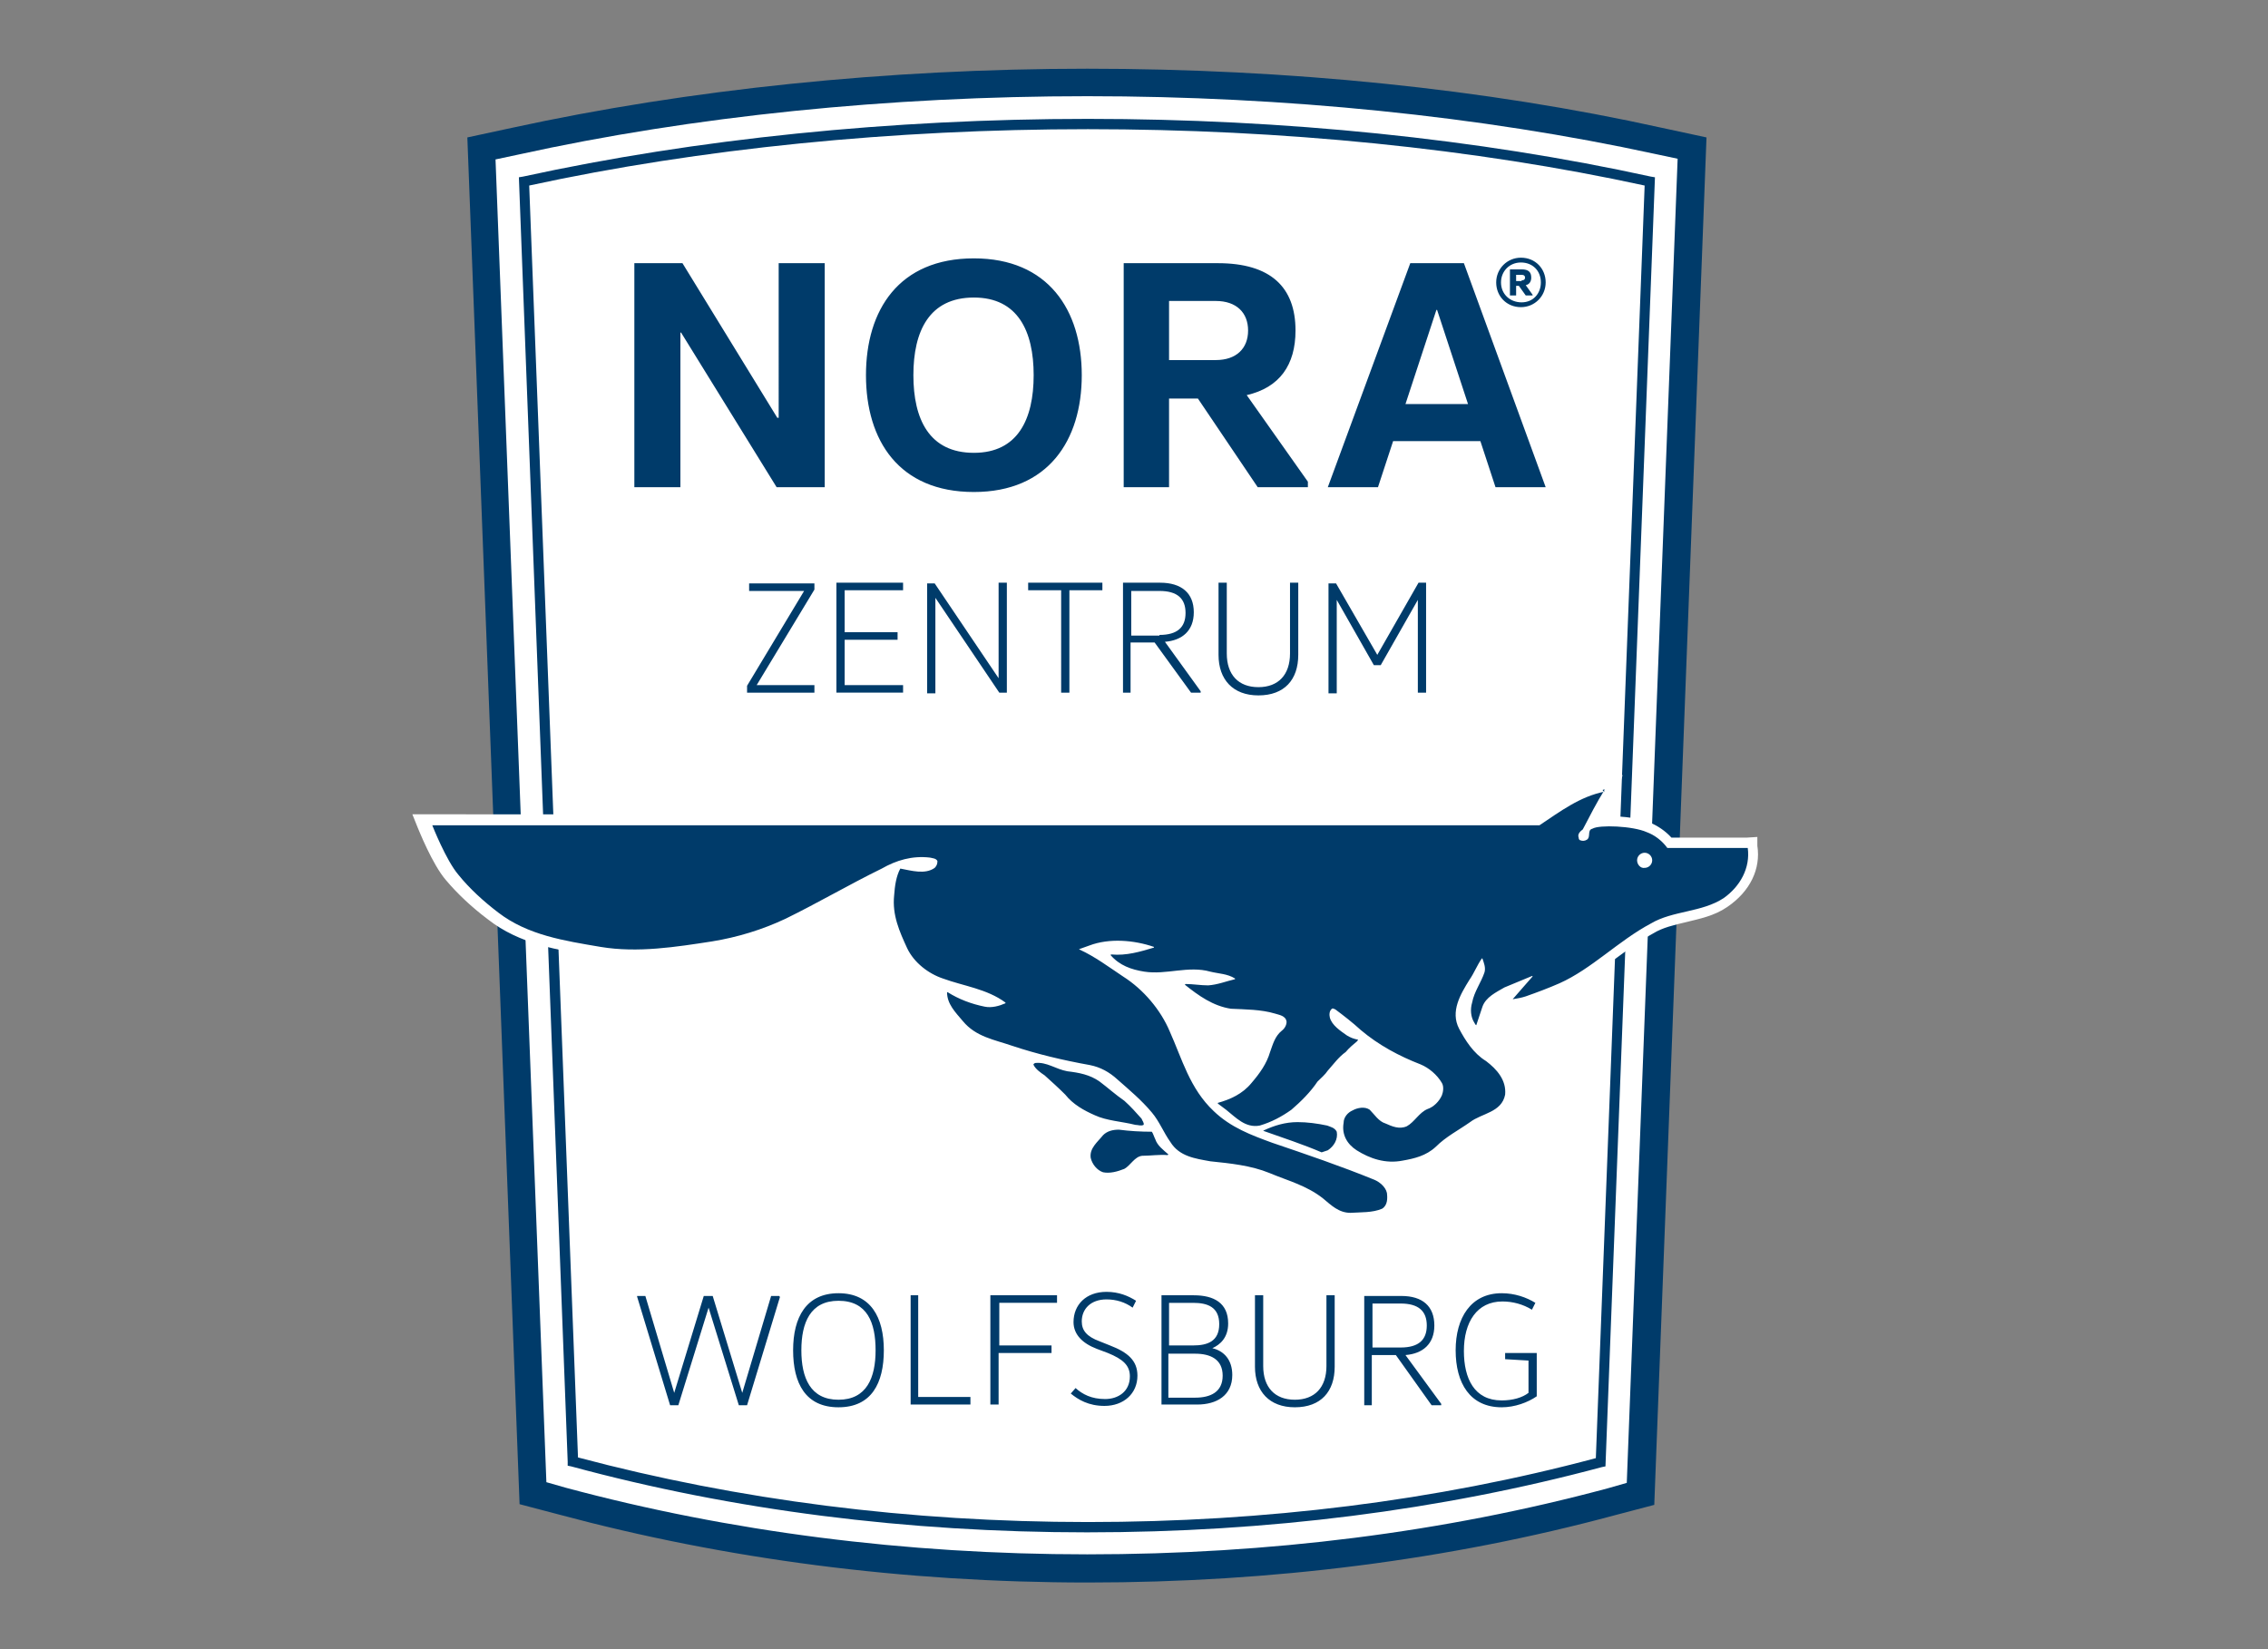 <svg xmlns="http://www.w3.org/2000/svg" xmlns:xlink="http://www.w3.org/1999/xlink" viewBox="-60 -10 330 240"><rect x="-60" y="-10" width="330" height="240" fill="#808080" stroke="none"/><path fill="#fff" d="M178.1 117.5zm15-3.5l-.4.3c0-.2-.1-.3-.1-.3h.5z"/><defs><path id="a" d="M0 0h195.8v220.3H0z"/></defs><clipPath id="b"><use xlink:href="#a" overflow="visible"/></clipPath><path fill="#fff" d="M98.2 218.3c-26.7 0-52.4-3.3-76.4-9.8l-4.3-1.2L10 11.6l4.9-1.1C40.5 5 69.3 2 98.2 2s57.6 2.9 83 8.5l4.9 1.1-7.5 195.9-4.3 1.1c-23.8 6.4-49.5 9.7-76.1 9.7" clip-path="url(#b)"/><path fill="#003b6a" d="M98.2 4c28.7 0 57.3 2.9 82.6 8.4l3.3.7-7.4 192.7-2.8.8c-23.8 6.4-49.2 9.6-75.7 9.6s-52.1-3.3-75.9-9.7l-2.8-.8-7.4-192.5 3.3-.7C40.8 6.9 69.4 4 98.2 4m0-4c-29.1 0-58 3-83.7 8.6L8 10l7.6 198.9 5.7 1.5c24.2 6.5 50.1 9.9 77 9.9 26.8 0 52.6-3.3 76.7-9.8l5.7-1.5 7.6-199-6.5-1.4C156.1 2.9 127.3 0 98.2 0" clip-path="url(#b)"/><defs><path id="c" d="M0 0h195.8v220.3H0z"/></defs><clipPath id="d"><use xlink:href="#c" overflow="visible"/></clipPath><path fill="#003b6a" d="M98.2 213c-26.2 0-51.5-3.2-75.1-9.6l-.5-.1v-.6L15.5 15.8l.6-.1c25.2-5.5 53.6-8.4 82.2-8.4 28.5 0 56.8 2.9 81.9 8.4l.6.1-7.2 187.6-.5.1c-23.5 6.3-48.7 9.5-74.9 9.5m-74.1-10.9c23.3 6.2 48.2 9.4 74.2 9.4 25.8 0 50.7-3.1 73.9-9.3L179.3 17c-24.8-5.4-52.8-8.2-81-8.2C70 8.8 41.9 11.6 17 17l7.1 185.1z" clip-path="url(#d)"/><defs><path id="e" d="M0 0h195.8v220.3H0z"/></defs><clipPath id="f"><use xlink:href="#e" overflow="visible"/></clipPath><path fill="#fff" d="M195.7 113.1v-1.3l-1.6.1h-10.9c-.9-1-2-1.7-3.1-2.2-1.8-.8-5.3-1-7-.9.6-1 1.1-2.1 1.8-3.1l.5-.9.7-2-1.8.4-1 .2c-.3.1-.5.1-.7.2-3.4.7-6.1 2.5-8.8 4.4-.3.2-.5.4-.8.6l-163-.1.8 2c.1.2 2.1 5.3 4.1 7.6 1.6 1.9 3.7 3.9 6.1 5.7 4.6 3.6 10.2 4.5 15.6 5.3 1.5.2 3.1.4 4.9.4 4.1 0 8.1-.6 11.8-1.2 3.8-.6 7.5-1.8 11.1-3.5 2.4-1.1 4.7-2.4 7-3.6 2.3-1.2 4.6-2.5 6.9-3.6-.2.8-.3 1.6-.3 2.5-.3 3.3 1 6.1 2.1 8.5 1.1 2.2 3.3 4.1 5.7 5v.8c.1 2.1 1.3 3.5 2.4 4.8l.2.3c.2.3.5.5.7.8.2.2.5.4.7.6 1.5 1.1 3.3 1.7 4.8 2.1.5.2 1 .3 1.6.5.9.3 1.7.5 2.6.8-.1.4-.1.8.1 1.2l.1.2c.5.8 1.2 1.3 1.9 1.8h.1c.7.7 1.5 1.4 2.2 2.1l.6.6c1.3 1.6 3.1 2.5 4.8 3.3.3.2.6.3.9.4l-.3.3c-.1.2-.3.3-.4.5-.7.8-1.7 1.8-1.8 3.3v.8c.2 1.1.9 2.1 1.8 2.8.3.2.6.4.9.5l.3.1c1.2.2 2.5-.1 3.9-.6l.2-.1c.6-.3 1-.7 1.3-1.1.2-.2.5-.5.7-.6.5 0 1-.1 1.4-.1.7-.1 1.3-.1 1.9-.1h.7l.5-.4c1.3.7 2.8 1 4.1 1.2l.5.1c2.6.2 5.6.5 8.2 1.6.6.2 1.2.5 1.8.7 2 .8 4 1.5 5.6 2.8l.4.3c1.1.9 2.5 2.1 4.5 2.1h.8c1.4 0 3-.1 4.5-.7l.1-.1c.5-.3.8-.6 1-1 .6-1 .5-2.2.5-2.7v-.2c-.3-1.4-1.6-2.5-2.7-3 0 0-2.5-1-3.9-1.5-.2-.1-1.6-.6-1.6-.6l.5-.5c.3.4.7.7 1.2 1 .3.2.8.5.8.5l3 1.2h-.1c1.4.3 2.7.3 4 .1 1.7-.3 3.8-.8 5.6-2.5 1-1 2.1-1.7 3.4-2.5.5-.3.9-.6 1.4-.9.4-.3 1-.6 1.6-.8.7-.3 1.5-.7 2.2-1.2.2-.1.4-.3.6-.5.6-.6 1.1-1.4 1.3-2.4v-.2c.2-2.2-1-4.3-3.4-6.2l-.1-.1c-.9-.6-1.7-1.4-2.4-2.5l1.2.4 1.4-4.2c.2-.6.8-1 1.6-1.4v1l1.5.4.9-.2c.4-.1.9-.2 1.4-.3h.1c1.4-.5 3-1.1 5-1.9 2.8-1.2 5.3-3 7.7-4.8 1.9-1.4 3.8-2.8 5.8-3.9 1.3-.8 3-1.2 4.7-1.6 2-.5 4.1-.9 6-2.2 3.4-2.3 4.9-5.6 4.4-8.9m-2.6.9l-.4.3c0-.2-.1-.3-.1-.3h.5zm-95.7 35.4c-.4-.3-.9-.7-1.2-1.1l-.1-.2-.8-.8c1.5.2 2.8.4 3.8 1.2.3.3.7.5 1 .8.8.7 1.7 1.3 2.5 2l.4.4c-1.1-.2-2.2-.4-3.1-.8-.8-.4-1.7-.9-2.5-1.5m8.8 7.3h-.2c-1.2.1-2 .9-2.6 1.5-.2.2-.4.4-.6.5-.5.2-.9.3-1.3.4-.3 0-.6.1-.8.1-.3-.2-.6-.5-.6-.8v-.1c0-.3.3-.7.9-1.4l.5-.5c.1-.1.2-.2.4-.2.2-.1.4-.1.8-.1.5 0 1.1.1 1.6.1.7 0 1.5.1 2.2.1 0 .1.1.2.1.3 0 .1.1.1.1.2-.1-.1-.3-.1-.5-.1m4.9-22.4c2.1 1.8 4.5 3.4 7.6 3.9.6 0 1.2.1 1.8.1 1.6.1 3 .2 4.3.6.1 0 .2 0 .2.1h.1c-1.1 1-1.5 2.3-1.9 3.4l-.1.3c-.4 1.3-1.2 2.6-2.4 4-.9 1.1-2.2 1.9-4.2 2.4l-.5.2c-1.7-2.1-2.7-4.5-3.7-7-.4-1-.8-1.9-1.2-2.8-1-2.4-2.7-4.7-4.6-6.5 1.1.1 2.4 0 3.6-.1l-.4.4 1.4 1zm37.2 13.9c0 .1 0 .3-.1.5-.2.5-.8 1-1.2 1.2h-.1c-1 .4-1.7 1.1-2.2 1.7-.3.4-.7.7-1 .9-.3.2-1-.1-1.6-.4l-.3-.1c-.3-.1-.7-.5-1.1-.9-.2-.3-.5-.5-.7-.8l-.2-.1c-.5-.4-1.2-.6-1.9-.6s-1.5.2-2.1.5c-1 .5-1.7 1.4-2 2.4-.1 0-.2-.1-.3-.1h-.1c-1.3-.3-2.6-.5-3.9-.5 1.3-1.2 2.3-2.3 3.1-3.5.1-.1.3-.2.4-.4.4-.4.8-.8 1.2-1.3l.2-.3c.6-.8 1.3-1.6 2-2.1l.2-.1.1-.2c.4-.5.9-.9 1.4-1.3l.4-.3v-.1c2.1 1.5 4.5 2.7 7.4 3.9.9.4 1.9 1.2 2.4 2m-15.7 7.1c.1 0 .2.1.3.1-.1.2-.3.5-.6.8-1.2-.5-2.3-.9-3.5-1.3h.5l-2.5-.2 2.5.2c.5 0 1 0 1.5.1.6 0 1.3.1 1.8.3m57.3-36c-1.4.9-3.2 1.3-5 1.7-1.9.4-3.8.9-5.5 1.9-2.2 1.2-4.2 2.7-6.1 4.1-2.4 1.8-4.6 3.4-7 4.5-.6.2-1.1.4-1.6.6l.2-.2-.7-1-.1-.2-1.1.9-.6-1.4-4.1 1.7-.2.1-.6.3c-.2.1-.4.2-.6.4.2-.4.3-.8.4-1.2v-.1c.2-1.1-.1-2.2-.3-2.9l-.3-.6-.9-.4h-1l-.9 1v.1c-.3.5-.5.9-.7 1.3-.2.5-.5.9-.8 1.3-1.2 1.8-3.4 5.2-1.6 8.6 1.2 2.5 2.6 4.1 4.3 5.3 1.5 1.2 2.3 2.3 2.2 3.5-.2.7-.7 1.1-1.7 1.5-.2.1-.4.2-.7.3-.7.3-1.5.7-2.1 1.1-.4.3-.9.6-1.3.9-1.3.8-2.7 1.7-3.9 2.9-1 1-2.3 1.3-4 1.6-1.8.4-3.7-.1-5.6-1.3-.4-.3-1-.8-1.2-1.6-.1-.3-.1-.6 0-.9v-.1c0-.2.2-.5.5-.6.3-.1.7-.2.9-.2.1.1.3.3.4.5.5.6 1.2 1.4 2.3 1.8l.1.1c.6.3 1.5.7 2.5.7.3 0 .5 0 .8-.1.1 0 .2-.1.3-.1h-.1.1c.2-.1.4-.1.5-.2.8-.4 1.3-1 1.8-1.5.4-.4.7-.8 1-.9 1.3-.4 2.4-1.5 3-2.9.3-.8.5-2.1-.1-3.1-.1-.2-.3-.4-.4-.6-.9-1.2-2.1-2.2-3.4-2.7-3.4-1.3-6-2.8-8.2-4.7-1.2-1.1-2.5-2.1-3.8-3.1l-.1-.1c-.7-.4-1.4-.5-2-.2l-.3.2c-.5.4-1.1 1.3-.8 2.8v.1c.5 1.5 1.8 2.5 2.8 3.2l-.2.2c-1 .7-1.8 1.7-2.4 2.5l-.3.4-.1.2c-.1.2-.4.5-.7.8l-.6.6-.2.2c-.8 1.2-1.9 2.5-3.4 3.7-1.2.9-2.6 1.6-4 2-1 .1-1.8-.5-2.8-1.3 1.1-.5 2.2-1.3 3.1-2.4 1.5-1.7 2.5-3.3 3-5l.1-.3c.3-.9.6-1.7 1.2-2.3.3-.3 1.1-1.1 1.2-2.3v-.2c0-.3-.1-.6-.2-.8-.5-1.1-1.7-1.5-2.3-1.6-.1 0-.2-.1-.3-.1-1.7-.5-3.4-.6-5.1-.7-.6 0-1.1-.1-1.6-.1-.7-.1-1.3-.3-2-.6.6-.1 1.2-.3 1.8-.5l.9-.3 1.1-.4v-1.9l-.7-.4c-1.1-.7-2.2-.9-3.2-1.1-.3-.1-.6-.1-.9-.2-.9-.2-1.8-.4-2.8-.4-1 0-2 .1-2.9.2-1.5.2-2.8.3-4.1.1h-.3c.7-.2 1.3-.4 1.8-.5l1-.3.1-.6.9-1.3-1.9-.6c-3.1-1.1-6.6-1.3-9.4-.5.3-.1.7-.2 1-.2-.7.1-1.4.3-2 .5l-1.4.5c-.6.2-1.1.7-1.1 1.4v1.1l1 .4c1.7.7 3.3 1.8 5 3 .4.3.7.5 1.1.8 2.7 1.7 5 4.5 6.3 7.4.4.9.8 1.8 1.1 2.7 1.3 3.2 2.7 6.6 5.6 9.3 2.5 2.5 5.6 3.6 8.5 4.8l.6.2c5.3 1.8 10 3.4 14.8 5.4.5.2.8.5.9.7v.4l.4.3c-.2 0-.4 0-.4.1-.9.3-2 .4-3.1.4h-.7c-.9 0-1.7-.7-2.6-1.4l-.4-.4c-2-1.6-4.3-2.4-6.5-3.2-.6-.2-1.2-.4-1.7-.7-3-1.2-6.2-1.5-9-1.7l-.4-.1c-1.9-.3-3.6-.6-4.4-2-.4-.5-.7-1.1-1-1.6-.5-.9-1.1-1.9-1.8-2.8-1.2-1.4-2.6-2.7-4-3.9-.4-.3-.8-.7-1.1-1-1.5-1.3-3.1-2.2-4.8-2.5-4-.7-7.7-1.6-11.1-2.8-.6-.2-1.1-.4-1.7-.5-.8-.2-1.6-.5-2.3-.8-.2-.1-.4-.2-.7-.3 0 0-.1 0-.1-.1-.2-.1-.3-.2-.5-.3-.1 0-.1-.1-.2-.1-.2-.1-.3-.2-.4-.3-.1 0-.1-.1-.2-.1-.2-.2-.4-.4-.5-.6l-.1-.1-.3-.3c.6.3 1.2.6 2.1.7.4.1.8.1 1.3.1v.7l1.3-.9c.5-.1.9-.3 1.4-.5l1-.6-.1-.5h-.5l-1.1-.3 2-.1-.5-.4-.1-.5-.5-.4c-2.2-1.6-4.6-2.3-7-2.9-.8-.2-1.6-.4-2.3-.7-.1 0-.2-.1-.3-.1-1.8-.6-3.5-2-4.3-3.6-1-2.3-2-4.4-1.8-7 0-.9.1-1.6.3-2.3.6.1 1.3.2 2.1.2 1.1 0 2.1-.3 2.9-.8l.2-.1c.5-.5.8-1.2.9-1.8h.4s-.1-.3-.4-.6l-.2-.4.1.2c-.3-.4-.5-.8-.5-.8-.5-.5-1.1-.6-1.4-.7l-.3-.1h-.2c-2.7-.3-5.3.3-7.8 1.8-2.4 1.2-4.8 2.4-7.1 3.7-2.2 1.2-4.6 2.5-6.9 3.6-3.3 1.5-6.8 2.6-10.3 3.2-3.5.5-7.4 1.2-11.3 1.2-1.6 0-3.1-.1-4.4-.3-5-.8-10.2-1.6-14.2-4.8-2.2-1.7-4.1-3.5-5.6-5.3-.9-1.1-1.9-3.1-2.7-4.8h159.3l.4-.3c.4-.3.8-.5 1.2-.8 1.3-.8 3.3-2.4 4.9-3.5-.2.3-.2 1-.4 1.3-.3.5-.5 1-.8 1.5-.4.3-.9.9-1 1.6 0-.2-.1.2 0 .7.1.7.5 1.3 1.1 1.6.3.2.6.2 1 .2.5 0 1-.2 1.5-.5.7-.5.9-1.1.9-1.6.3 0 .8-.1 1.5-.1 1.8 0 3.9.3 4.8.7.1 0 .2.1.4.2 0 0 .5.2.9.6.4.4 1.8 3.5 1.8 2.1 0-.2 0-.4-.1-.6.5.2 1.3.2 2.4.2h8.4v.5c-.2 1.8-1.2 3.2-2.7 4.2m-11.8-1.8z" clip-path="url(#f)"/><path fill="#fff" d="M179.3 113.6c-.8 0-1.5.7-1.5 1.5s.7 1.5 1.5 1.5 1.5-.7 1.5-1.5-.6-1.5-1.5-1.5" clip-path="url(#f)"/><path fill="#003b6a" d="M161.3 27.5c2.1 0 3.6 1.6 3.6 3.6s-1.6 3.6-3.6 3.6c-2.1 0-3.6-1.6-3.6-3.6s1.6-3.6 3.6-3.6zm.1 6.5c1.7 0 2.8-1.3 2.8-2.9 0-1.7-1.2-2.9-2.9-2.9s-2.9 1.3-2.9 2.9c0 1.7 1.3 2.9 3 2.9zm-1.7-1v-3.8h1.7c1 0 1.4.4 1.4 1.2 0 .6-.3 1-.8 1.1l1 1.4v.1h-1l-1-1.4h-.4V33h-.9zm1.7-2.2c.4 0 .5-.2.5-.4s-.1-.4-.5-.4h-.8v.9h.8zm-108.1 20V28.3H60v32.6h-7L39.1 38.4H39v22.5h-6.7V28.3h7l13.8 22.5h.2zm28.4 10.8c-10.9 0-15.7-7.5-15.7-17s4.8-17 15.7-17c10.8 0 15.7 7.5 15.7 17s-4.9 17-15.7 17zm0-5.7c6.4 0 8.7-4.9 8.7-11.3s-2.3-11.3-8.7-11.3c-6.5 0-8.8 4.9-8.8 11.3s2.3 11.3 8.8 11.3zm21.8 5V28.3h13.7c7.7 0 11.3 3.5 11.3 9.8 0 5-2.3 8.3-7.1 9.4l8.9 12.6v.8H123L114.3 48h-4.2v12.9h-6.6zm13.4-18.5c3 0 4.7-1.7 4.7-4.3 0-2.6-1.7-4.3-4.7-4.3h-6.8v8.6h6.8zm48 18.5h-7.3l-2.2-6.7h-12.7l-2.2 6.7h-7.3l12-32.6h7.8l11.9 32.6zM149 35.1l-4.5 13.7h9.1l-4.5-13.7h-.1zM58.5 74.8v1l-8.4 13.9h8.4v1.1h-9.8v-1L57 76h-8v-1.1h9.5zm12.9 0v1.1h-8.5V82h7.7v1.1h-7.7v6.6h8.5v1.1h-9.7v-16h9.7zm13.9 13.9V74.8h1.2v16h-1.1L76.1 77v13.9h-1.2v-16H76l9.3 13.8zm15.1-13.9v1.1h-4.8v14.9h-1.2V75.9h-4.8v-1.1h10.8zm3 16v-16h5.4c3.1 0 4.9 1.5 4.9 4.3 0 2.7-1.7 4.1-4.2 4.3l5.2 7.2v.2h-1.4l-5.3-7.3h-3.5v7.3h-1.1zm5.3-8.4c2.6 0 3.8-1.1 3.8-3.2s-1.2-3.2-3.8-3.2h-4.1v6.5h4.1zm9.8-7.6v10.3c0 3.1 1.7 4.9 4.6 4.9 2.9 0 4.6-1.8 4.6-4.9V74.8h1.2v10.5c0 3.6-2 5.9-5.8 5.9-3.7 0-5.8-2.3-5.8-5.9V74.8h1.2zm21.9 10.5l6-10.5h1.1v16h-1.2V77.3l-5.4 9.5h-1l-5.4-9.5v13.6h-1.2v-16h1.1l6 10.4zm-86.9 93.4l-4.8 15.8h-1.2l-4.4-14.2-4.4 14.2h-1.2l-4.8-15.8v-.1h1.2l4.2 14.1 4.3-14.1h1.3l4.3 14.1 4.2-14.1h1.2v.1zm8.5 16.1c-4.8 0-6.6-3.5-6.6-8.3 0-4.8 1.9-8.3 6.6-8.3s6.6 3.5 6.6 8.3c0 4.8-1.8 8.3-6.6 8.3zm0-1.1c4.1 0 5.4-3.2 5.4-7.2s-1.2-7.2-5.4-7.2c-4.1 0-5.4 3.2-5.4 7.2s1.3 7.2 5.4 7.2zm11.6-15.2v14.8h7.6v1.1h-8.7v-15.9h1.1zm20.2 0v1.1h-8.4v6.2H93v1.1h-7.7v7.5h-1.2v-15.9h9.7zm2.7 13.5c1 .9 2.3 1.6 4.3 1.6 1.9 0 3.6-1.1 3.6-3.3 0-1.6-1-2.5-3.2-3.4l-1.6-.6c-2.1-.8-3.4-2.1-3.4-3.9 0-2.5 1.8-4.4 4.8-4.4 1.8 0 3.2.6 4.3 1.3l-.5 1c-1.1-.8-2.4-1.2-3.8-1.2-2.3 0-3.6 1.4-3.6 3.2 0 1.3.7 2.2 2.6 2.9l1.5.6c2.6 1 4 2.2 4 4.4 0 2.6-2 4.4-4.8 4.4-2.3 0-3.8-.9-4.9-1.8l.7-.8zm17.2-13.5c2.9 0 5 1.1 5 4.1 0 2.1-1.2 3.1-2.3 3.6 1.7.4 2.9 1.7 2.9 3.9 0 3-2.3 4.3-5.1 4.3H109v-15.9h4.7zm-3.6 7.3h3.5c2.1 0 3.8-.6 3.8-3.1s-1.7-3.1-3.8-3.1h-3.5v6.2zm0 7.6h3.8c2.2 0 4-.8 4-3.2 0-2.4-1.8-3.2-4-3.2H110v6.4zm13.7-14.9v10.3c0 3.1 1.7 4.9 4.6 4.9 2.9 0 4.6-1.8 4.6-4.9v-10.3h1.2v10.4c0 3.6-2 5.9-5.8 5.9-3.7 0-5.8-2.3-5.8-5.9v-10.4h1.2zm14.7 16v-15.9h5.4c3.1 0 4.8 1.5 4.8 4.3 0 2.7-1.7 4.1-4.2 4.3l5.2 7.1v.2h-1.4l-5.2-7.3h-3.5v7.3h-1.1zm5.3-8.4c2.6 0 3.8-1.1 3.8-3.2s-1.2-3.2-3.8-3.2h-4.1v6.4h4.1zm19.8.8v6.3c-1.3.9-3.2 1.6-5.1 1.6-4.6 0-6.7-3.5-6.7-8.3 0-4.7 2.2-8.3 6.7-8.3 1.9 0 3.6.6 4.9 1.4l-.5 1c-1.3-.8-2.8-1.2-4.3-1.2-3.7 0-5.6 3-5.6 7.2 0 4 1.5 7.2 5.5 7.2 1.6 0 3-.4 3.9-1.1V188l-3.4-.2v-.9h4.6z"/><defs><path id="g" d="M0 0h195.8v220.3H0z"/></defs><clipPath id="h"><use xlink:href="#g" overflow="visible"/></clipPath><path fill="#003b6a" fill-rule="evenodd" d="M178.2 115.2c0-.6.5-1.1 1.1-1.1.6 0 1.1.5 1.1 1.1s-.5 1.1-1.1 1.1c-.6.1-1.1-.5-1.1-1.1m-82.9 30.7c1.7.2 3.3.5 4.7 1.5 1.2.9 2.3 1.9 3.6 2.8.9.8 1.7 1.7 2.5 2.6.1.3.4.6.3.9-.4.2-.8 0-1.2 0-2-.5-4.2-.6-5.9-1.4-1.6-.7-3.2-1.6-4.3-3-1-1-2-1.9-3-2.8-.6-.4-1.3-.9-1.6-1.5-.1-.2.1-.2.2-.3 1.7-.2 3 .9 4.7 1.2m37.8 7.9c.5.2 1.1.3 1.4.9.2 1.1-.4 2.1-1.3 2.7l-.9.3c-2.8-1.2-5.6-2.1-8.4-3.1-.1 0-.1-.1 0-.1 1.5-.7 3.1-1.2 4.9-1.2 1.4 0 2.9.2 4.3.5m-25.5.9c.2.3.3.7.5 1.1.3.9 1.1 1.5 1.9 2.2l-.1.1c-1.3-.1-2.5.1-3.7.1-1.1.1-1.7 1.4-2.6 1.9-1 .4-2.1.7-3.1.5-.9-.3-1.6-1.2-1.8-2.1-.2-1.4 1-2.3 1.8-3.3.6-.6 1.4-.8 2.3-.8 1.5.2 3.2.3 4.8.3m65.9-49.8c-1.2 1.9-2.2 3.9-3.2 5.8-.4.3-.8.7-.6 1.2 0 .2.1.4.3.4.2.1.6.1.9-.1.6-.4 0-1.4.8-1.6 1-.6 5.9-.4 7.9.5 1.1.4 2.2 1.2 3 2.3h11.7c.4 2.9-1.1 5.6-3.5 7.3-3.2 2.1-7.4 1.8-10.6 3.7-4.7 2.5-8.6 6.6-13.3 8.7-1.6.7-3.2 1.3-4.9 1.9-.6.2-1.2.3-1.8.4-.1 0-.1-.1 0-.1.9-1 1.8-2.1 2.8-3.2 0 0-.1-.1 0-.1l-4.1 1.7c-1.2.7-2.7 1.4-3.2 2.8l-.9 2.7c-.2-.1-.2-.3-.3-.4-.5-.8-.6-1.9-.3-2.9.3-1.6 1.3-2.9 1.8-4.4.2-.7-.1-1.4-.3-2-.1 0-.1-.1-.1 0-.7 1-1.1 2.1-1.8 3.1-1.3 2.1-2.8 4.6-1.5 7.1.9 1.7 2.1 3.6 3.9 4.7 1.6 1.2 3 2.8 2.8 4.9-.5 2.6-3.4 2.7-5.1 4-1.7 1.2-3.5 2.1-5 3.6-1.4 1.3-3.1 1.7-4.8 2-2.5.5-4.8-.3-6.7-1.5-1.4-.9-2.2-2.3-1.9-4 0-.8.6-1.5 1.3-1.8.7-.4 1.8-.6 2.5-.1.7.7 1.3 1.7 2.3 2 .9.4 2 .9 3.1.4 1.1-.6 1.8-2 3-2.5.9-.3 1.7-1.1 2.1-2 .2-.5.3-1.3 0-1.8-.7-1.2-1.9-2.2-3.1-2.7-3.1-1.2-6.1-2.8-8.7-5-1.2-1.1-2.5-2.1-3.7-3-.2-.1-.4-.2-.5-.1-.4.3-.4.9-.3 1.3.3 1.1 1.5 1.9 2.5 2.6.5.3 1 .5 1.6.6 0 .1-.1.1-.1.2-.6.5-1.2 1-1.7 1.6-1 .7-1.8 1.8-2.6 2.7-.4.6-1 1.1-1.5 1.6-1 1.5-2.4 2.9-3.8 4.1-1.4 1-2.9 1.8-4.6 2.3-2.1.4-3.5-1.2-4.9-2.3l-1.2-.9v-.1c1.8-.5 3.6-1.3 4.9-2.9 1.2-1.4 2.2-2.8 2.7-4.5.4-1.1.7-2.3 1.7-3.1.4-.3.7-.8.7-1.3-.1-.9-1.1-1-1.7-1.2-2-.6-4.3-.6-6.4-.7-2.6-.4-4.7-1.9-6.7-3.5l.1-.1c1.1 0 2.2.2 3.3.2 1.4-.1 2.6-.6 3.9-.9v-.1c-1.1-.7-2.4-.7-3.6-1-3.2-.9-6.4.5-9.6 0-1.9-.3-3.6-.9-4.9-2.4 0 0 0-.1.1-.1 2.2.2 4.2-.4 6.2-1v-.1c-2.9-1-6.5-1.3-9.4-.2l-1.4.5c-.1 0-.1.1 0 .1 2.2 1 4.2 2.5 6.3 3.9 3 1.9 5.5 4.9 6.8 8 1.8 4 2.9 8.3 6.4 11.6 2.5 2.4 5.5 3.5 8.5 4.6 5 1.7 10 3.4 14.9 5.4.7.3 1.6 1 1.8 1.9.1.8.1 1.8-.7 2.3-1.4.6-3.1.5-4.6.6-1.7 0-2.8-1.1-4-2.1-2.4-1.9-5.2-2.6-7.8-3.7-2.7-1.1-5.7-1.4-8.6-1.7-2.2-.4-4.5-.7-5.8-2.8-1-1.4-1.6-3-2.7-4.3-1.5-1.8-3.3-3.3-5-4.8-1.2-1.1-2.5-1.8-4-2.1-3.9-.7-7.7-1.6-11.3-2.8-2.6-.9-5.3-1.3-7.2-3.6-1.1-1.3-2.3-2.5-2.3-4.2h.1c1.6 1 3.4 1.7 5.4 2.1 1 .2 2.1-.1 3-.5v-.1c-2.7-2-6.1-2.4-9.1-3.5-2.1-.7-4.2-2.3-5.2-4.4-1.1-2.4-2.2-4.8-1.9-7.7.1-1.4.3-2.8.9-3.9 1.6.3 3.6.9 5-.1.3-.3.4-.6.4-1-.2-.4-.7-.4-1.1-.5-2.6-.3-4.9.4-7 1.6-4.7 2.3-9.3 5-14 7.3-3.4 1.6-7 2.7-10.7 3.3-5.2.8-10.8 1.7-16.2.8-5.3-.9-10.6-1.7-14.9-5-2.1-1.6-4.2-3.5-5.8-5.5-1.8-2.1-3.8-7.2-3.8-7.2H164c3-2 5.9-4.2 9.5-4.9-.5-.2-.3-.3 0-.3z" clip-path="url(#h)" clip-rule="evenodd"/></svg>